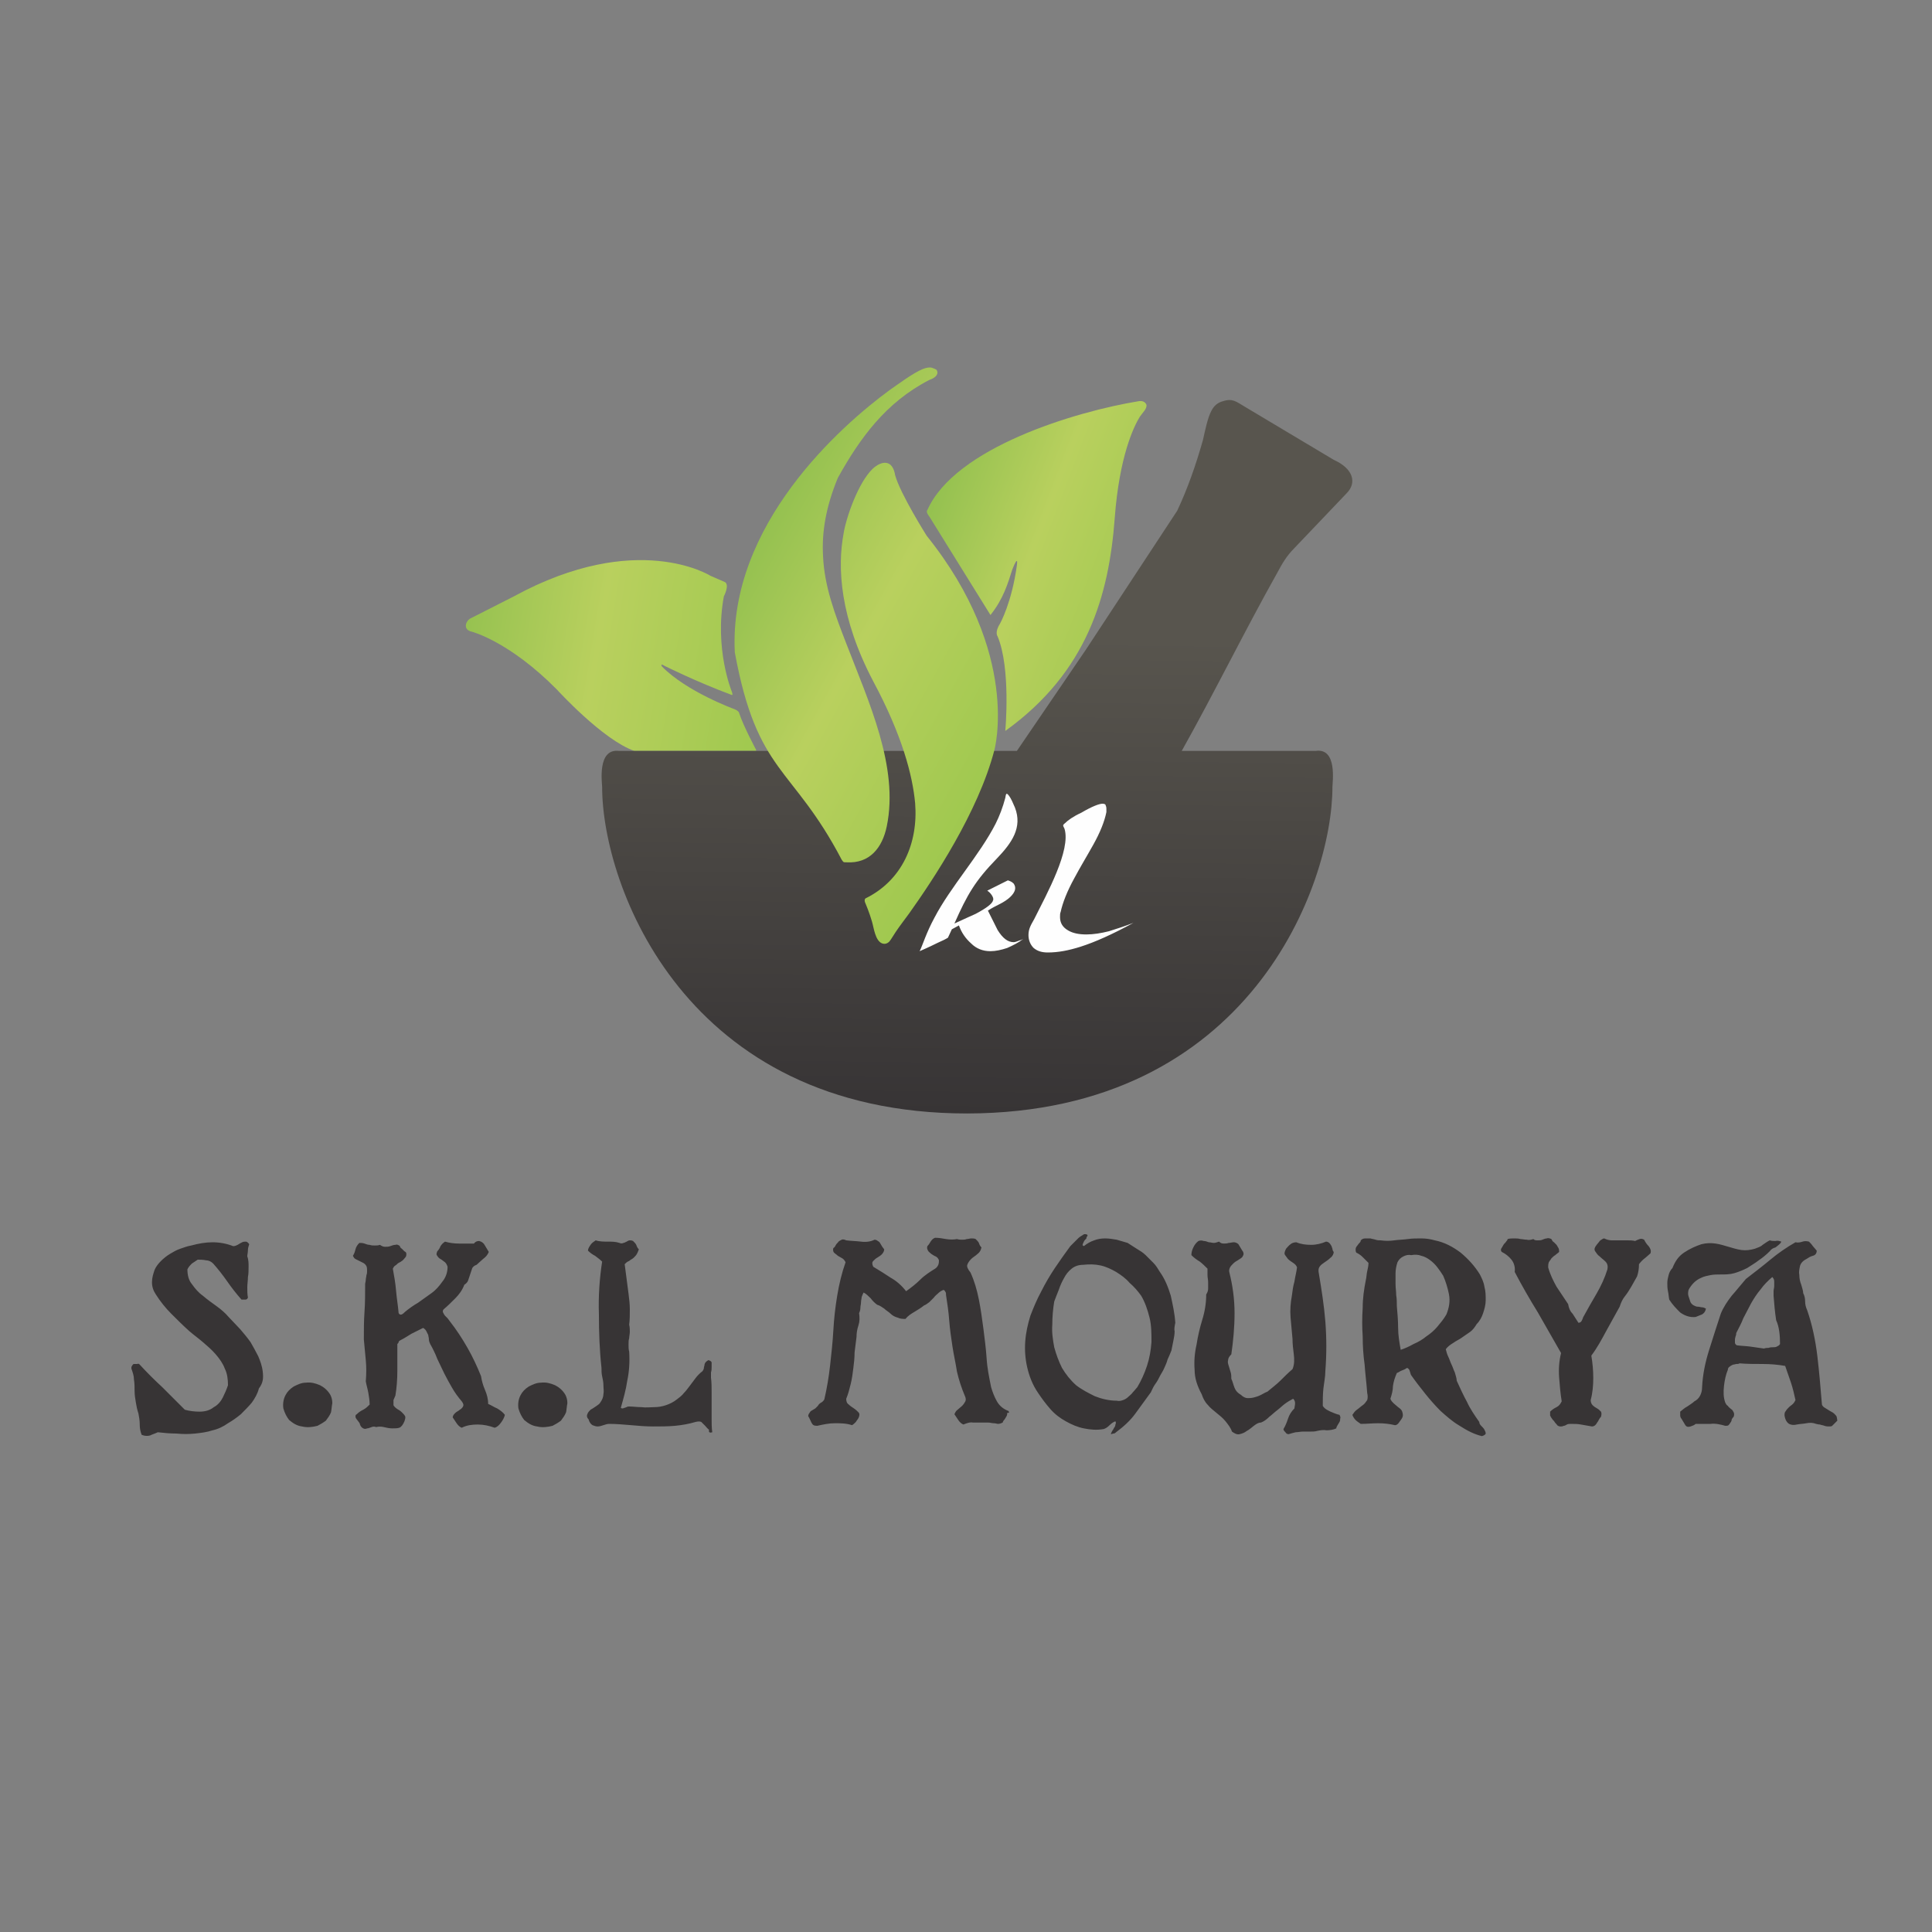 <?xml version="1.0" encoding="utf-8"?>
<!-- Generator: Adobe Illustrator 21.0.0, SVG Export Plug-In . SVG Version: 6.00 Build 0)  -->
<svg version="1.1" id="Layer_1" xmlns="http://www.w3.org/2000/svg" xmlns:xlink="http://www.w3.org/1999/xlink" x="0px" y="0px"
	 viewBox="0 0 300 300" style="enable-background:new 0 0 300 300;" xml:space="preserve">
<rect x="0" y="0" width="300" height="300" fill="#808080" stroke="none"/>
<g>
	<path style="fill-rule:evenodd;clip-rule:evenodd;fill:#373435;" d="M177.2,201.2c0.6,1,1,2.2,1.3,3.4c0.3,1.2,0.3,2.5,0.3,3.8
		c-0.1,1.3-0.3,2.5-0.7,3.7c-0.4,1.2-0.9,2.3-1.5,3.3c-0.2,0.2-0.4,0.5-0.7,0.8c-0.2,0.3-0.5,0.5-0.7,0.7c-0.2,0.2-0.5,0.4-0.8,0.5
		c-0.3,0.1-0.6,0.2-1,0.1c-1.2,0-2.4-0.3-3.4-0.7c-1-0.5-2-1-2.9-1.7c-0.9-0.8-1.6-1.7-2.2-2.7c-0.5-1-0.9-2.1-1.2-3.2
		c-0.2-1.1-0.4-2.3-0.3-3.5c0-1.2,0.1-2.4,0.3-3.6c0.2-0.5,0.4-1.1,0.7-1.8c0.2-0.6,0.5-1.3,0.8-1.8c0.3-0.6,0.7-1.1,1.2-1.5
		c0.5-0.4,1.1-0.6,1.8-0.6c0.9-0.1,1.8-0.1,2.7,0.1c0.9,0.2,1.7,0.6,2.4,1c0.8,0.5,1.5,1,2.1,1.7
		C176.1,199.8,176.7,200.5,177.2,201.2 M182.5,205.4c-0.1-1.5-0.4-2.8-0.7-4.2c-0.4-1.3-0.9-2.6-1.7-3.7c-0.3-0.5-0.6-1-1-1.4
		c-0.4-0.4-0.8-0.8-1.2-1.2c-0.4-0.4-0.9-0.7-1.4-1c-0.5-0.3-0.9-0.6-1.4-0.9c-0.6-0.2-1.1-0.3-1.7-0.5c-0.6-0.1-1.2-0.2-1.8-0.2
		c-0.6,0-1.2,0.1-1.7,0.3c-0.6,0.2-1.1,0.5-1.6,0.9c-0.1-0.1-0.1-0.1-0.2-0.1c0-0.2,0.1-0.4,0.2-0.6c0.1-0.2,0.2-0.3,0.4-0.5
		c0-0.1,0-0.2,0.1-0.3c0.1-0.1,0.1-0.2,0-0.3c-0.3-0.1-0.5-0.1-0.7,0.1c-0.2,0.1-0.5,0.3-0.7,0.5c-0.2,0.2-0.4,0.4-0.6,0.6
		c-0.2,0.2-0.4,0.4-0.6,0.6c-0.8,1.1-1.6,2.2-2.4,3.4c-0.8,1.2-1.5,2.4-2.1,3.6c-0.7,1.3-1.2,2.5-1.7,3.8c-0.4,1.3-0.7,2.6-0.8,4
		c-0.1,1.3,0,2.7,0.3,4c0.3,1.3,0.8,2.7,1.7,4c0.6,0.9,1.2,1.7,1.9,2.5c0.7,0.8,1.5,1.4,2.4,1.9c0.9,0.5,1.8,0.9,2.8,1.1
		c1,0.2,2,0.3,3.1,0.1c0.3-0.1,0.6-0.3,0.9-0.6c0.3-0.3,0.6-0.5,0.9-0.6c0.1,0.2,0.1,0.3,0,0.5c0,0.2-0.1,0.4-0.2,0.5
		c-0.1,0.2-0.2,0.4-0.3,0.5c-0.1,0.2-0.2,0.4-0.2,0.5c0.1,0,0.3-0.1,0.4-0.1c0.2,0,0.3-0.1,0.4-0.2c1.2-0.9,2.2-1.8,3-2.9
		c0.8-1.1,1.6-2.2,2.4-3.3c0.2-0.4,0.4-0.9,0.7-1.3c0.3-0.4,0.5-0.8,0.7-1.2c0.2-0.4,0.5-0.8,0.7-1.3c0.2-0.4,0.4-0.9,0.5-1.3
		c0.2-0.4,0.4-0.9,0.6-1.4c0.1-0.5,0.2-1,0.3-1.5c0.1-0.5,0.2-1,0.2-1.5C182.3,206.4,182.4,205.9,182.5,205.4z M156.6,219.1
		c-0.8-0.3-1.4-0.8-1.8-1.5c-0.4-0.7-0.7-1.5-0.9-2.2c-0.3-1.5-0.6-2.9-0.7-4.5c-0.1-1.5-0.3-3-0.5-4.6c-0.2-1.5-0.4-3-0.7-4.5
		c-0.3-1.5-0.7-2.9-1.3-4.2c-0.4-0.5-0.6-0.9-0.5-1.2c0.1-0.3,0.3-0.6,0.6-0.9c0.3-0.3,0.7-0.5,1-0.8c0.4-0.3,0.5-0.6,0.6-1
		c-0.2-0.2-0.3-0.4-0.4-0.7c-0.1-0.2-0.3-0.4-0.5-0.6c-0.2-0.1-0.4-0.1-0.7-0.1c-0.2,0-0.4,0.1-0.7,0.1c-0.2,0.1-0.5,0.1-0.7,0.1
		c-0.2,0-0.5,0-0.8-0.1c-0.5,0.1-1.1,0.1-1.7,0c-0.6-0.1-1.1-0.2-1.7-0.2c-0.3,0.1-0.5,0.3-0.7,0.6c-0.1,0.2-0.3,0.5-0.5,0.7
		c-0.1,0.3,0,0.5,0.1,0.7c0.1,0.2,0.3,0.3,0.5,0.5c0.2,0.1,0.4,0.3,0.7,0.4c0.2,0.1,0.4,0.3,0.5,0.6c0,0.2,0,0.4-0.1,0.7
		c-0.1,0.2-0.2,0.4-0.5,0.6c-0.8,0.5-1.6,1-2.3,1.7c-0.7,0.7-1.5,1.3-2.2,1.8c-0.7-0.9-1.5-1.6-2.4-2.1c-0.9-0.6-1.7-1.1-2.7-1.7
		c-0.2-0.4-0.2-0.7,0-0.9c0.2-0.2,0.4-0.4,0.6-0.5c0.3-0.2,0.5-0.3,0.7-0.5c0.2-0.2,0.4-0.5,0.4-0.8c-0.1-0.1-0.2-0.3-0.3-0.4
		c-0.1-0.2-0.2-0.3-0.3-0.5c-0.1-0.2-0.2-0.3-0.4-0.4c-0.1-0.1-0.3-0.2-0.5-0.2c-0.6,0.3-1.3,0.4-2.1,0.3c-0.8-0.1-1.5-0.1-2.3-0.2
		c-0.2-0.1-0.5-0.2-0.7-0.1c-0.2,0.1-0.4,0.2-0.5,0.3c-0.1,0.2-0.3,0.3-0.4,0.5c-0.1,0.2-0.2,0.4-0.4,0.5c-0.1,0.3,0,0.6,0.1,0.7
		c0.2,0.2,0.4,0.3,0.6,0.5c0.2,0.1,0.5,0.3,0.7,0.4c0.2,0.1,0.4,0.4,0.5,0.6c-0.6,1.7-1,3.4-1.3,5.2c-0.3,1.8-0.5,3.6-0.6,5.4
		c-0.1,1.8-0.3,3.6-0.5,5.4c-0.2,1.8-0.5,3.6-0.9,5.3c-0.1,0.2-0.3,0.4-0.5,0.5c-0.2,0.1-0.4,0.3-0.5,0.5c-0.1,0.1-0.3,0.3-0.4,0.4
		c-0.2,0.1-0.3,0.2-0.5,0.3c-0.2,0.1-0.3,0.2-0.4,0.4c-0.1,0.1-0.2,0.3-0.2,0.5c0.2,0.3,0.3,0.6,0.5,1c0.2,0.4,0.4,0.5,0.9,0.5
		c0.9-0.2,1.8-0.4,2.7-0.4c0.9,0,1.8,0,2.7,0.3c0.2-0.1,0.4-0.3,0.6-0.5c0.1-0.2,0.3-0.4,0.4-0.6c0.2-0.4,0.2-0.7,0-0.9
		c-0.2-0.2-0.4-0.4-0.7-0.6c-0.3-0.2-0.6-0.4-0.8-0.6c-0.3-0.2-0.4-0.5-0.4-0.9c0.3-0.7,0.5-1.5,0.7-2.3c0.2-0.8,0.3-1.6,0.4-2.4
		c0.1-0.8,0.2-1.6,0.2-2.5c0.1-0.8,0.2-1.6,0.3-2.4c0-0.6,0.1-1.2,0.3-1.8c0.2-0.6,0.2-1.2,0.1-1.9c0.1-0.2,0.2-0.5,0.2-0.8
		c0-0.3,0.1-0.6,0.1-0.9c0-0.3,0.1-0.6,0.1-0.8c0.1-0.3,0.2-0.5,0.3-0.7c0.4,0.2,0.8,0.6,1.1,0.9c0.3,0.4,0.6,0.7,1,1
		c0.4,0.1,0.8,0.4,1.1,0.6c0.3,0.3,0.7,0.5,1,0.8c0.3,0.3,0.7,0.5,1.1,0.6c0.4,0.2,0.8,0.2,1.2,0.2c0.4-0.5,0.9-0.8,1.4-1.1
		c0.5-0.3,1-0.6,1.5-1c0.3-0.1,0.5-0.3,0.8-0.5c0.2-0.2,0.5-0.5,0.7-0.7c0.2-0.3,0.5-0.5,0.7-0.7c0.2-0.2,0.5-0.4,0.8-0.5
		c0.1,0,0.2,0.1,0.3,0.3c0.1,0.1,0.1,0.3,0.1,0.5c0.2,1.3,0.4,2.6,0.5,4c0.1,1.3,0.3,2.7,0.5,4c0.2,1.3,0.5,2.6,0.7,3.9
		c0.3,1.3,0.7,2.5,1.2,3.7c0.2,0.4,0.2,0.7,0.1,0.9c-0.1,0.2-0.3,0.5-0.5,0.7c-0.2,0.2-0.5,0.4-0.7,0.6c-0.3,0.2-0.4,0.5-0.5,0.7
		c0.2,0.3,0.4,0.6,0.6,0.9c0.2,0.3,0.5,0.6,0.8,0.7c0.5-0.2,1-0.4,1.5-0.3c0.6,0,1.1,0,1.6,0c0.3,0,0.5,0,0.8,0
		c0.3,0,0.5,0.1,0.8,0.1c0.3,0,0.5,0.1,0.7,0.1c0.2,0,0.5-0.1,0.7-0.2c0-0.1,0.1-0.3,0.3-0.5c0.1-0.2,0.2-0.3,0.3-0.5
		c0.1-0.2,0.1-0.3,0.1-0.5C156.8,219.4,156.7,219.3,156.6,219.1z M110.6,222.4c-0.1-0.7-0.1-1.4-0.1-2.1c0-0.7,0-1.4,0-2.1
		c0-0.7,0-1.4,0-2.1c0-0.7,0-1.4-0.1-2.2c0-0.2,0-0.5,0-0.8c0.1-0.3,0.1-0.5,0.1-0.8c0-0.3,0-0.5,0-0.7c0-0.2-0.2-0.3-0.5-0.4
		c-0.2,0.1-0.3,0.2-0.4,0.3c-0.1,0.1-0.2,0.3-0.2,0.4c0,0.2-0.1,0.3-0.1,0.5c0,0.2-0.1,0.3-0.2,0.5c-0.4,0.3-0.8,0.7-1.1,1.1
		c-0.3,0.4-0.6,0.8-0.9,1.2c-0.3,0.4-0.6,0.8-0.9,1.1c-0.3,0.4-0.7,0.7-1.1,1c-0.5,0.4-1.1,0.7-1.7,0.9c-0.6,0.2-1.2,0.3-1.8,0.3
		c-0.6,0-1.3,0.1-2,0c-0.7,0-1.3-0.1-1.9-0.1c-0.1,0-0.3,0-0.4,0.1c-0.1,0-0.2,0.1-0.3,0.1c-0.1,0-0.2,0.1-0.3,0.1
		c-0.1,0-0.2,0-0.3-0.1c0.4-1.4,0.8-2.8,1-4.2c0.3-1.4,0.4-2.9,0.3-4.5c-0.1-0.4-0.1-0.7-0.1-1.1c0-0.4,0-0.7,0.1-1
		c0-0.3,0.1-0.7,0.1-1c0-0.3,0-0.7-0.1-1.1c0.1-0.8,0.1-1.6,0.1-2.4c0-0.8-0.1-1.6-0.2-2.4c-0.1-0.8-0.2-1.6-0.3-2.3
		c-0.1-0.8-0.2-1.6-0.3-2.3c0.2-0.2,0.4-0.4,0.7-0.5c0.2-0.2,0.5-0.3,0.7-0.5c0.2-0.2,0.4-0.4,0.5-0.6c0.1-0.2,0.2-0.4,0.3-0.7
		c-0.2-0.2-0.3-0.4-0.4-0.7c-0.1-0.2-0.3-0.4-0.5-0.6c-0.2-0.1-0.4-0.1-0.5-0.1c-0.2,0-0.3,0.1-0.5,0.2c-0.2,0.1-0.4,0.2-0.5,0.2
		c-0.2,0.1-0.4,0.1-0.6,0c-0.6-0.2-1.2-0.2-1.8-0.2c-0.6,0-1.3,0-1.9-0.2c-0.3,0.2-0.6,0.4-0.8,0.7c-0.2,0.3-0.4,0.6-0.4,0.9
		c0.3,0.3,0.7,0.6,1.1,0.8c0.4,0.3,0.8,0.6,1.1,0.9c-0.4,2.6-0.6,5.4-0.5,8.2c0,2.8,0.1,5.6,0.4,8.3c0,0.4,0,0.9,0.1,1.3
		c0.1,0.5,0.2,0.9,0.2,1.4c0,0.5,0.1,0.9,0,1.4c0,0.4-0.2,0.9-0.5,1.3c-0.1,0.2-0.4,0.4-0.7,0.6c-0.3,0.2-0.6,0.4-0.8,0.5
		c-0.2,0.2-0.4,0.4-0.5,0.7c-0.1,0.2-0.1,0.5,0.2,0.8c0.1,0.4,0.3,0.7,0.6,0.9c0.3,0.1,0.5,0.2,0.8,0.2s0.6-0.1,0.9-0.2
		c0.3-0.1,0.6-0.2,0.9-0.2c1.1,0,2.2,0.1,3.4,0.2c1.1,0.1,2.3,0.2,3.4,0.2c1.2,0,2.3,0,3.4-0.1c1.1-0.1,2.2-0.3,3.2-0.6
		c0.4-0.1,0.7-0.1,0.9,0c0.2,0.2,0.4,0.4,0.6,0.6c0.2,0.2,0.4,0.5,0.6,0.6C110,222.5,110.3,222.5,110.6,222.4z M87.9,219.3
		c0.1-0.5,0.1-0.9,0.2-1.4c0-0.5-0.1-0.9-0.3-1.3c-0.4-0.7-1-1.2-1.6-1.5c-0.7-0.3-1.4-0.5-2.2-0.4c-0.7,0-1.3,0.3-1.9,0.6
		c-0.6,0.4-1,0.8-1.3,1.4c-0.3,0.6-0.4,1.3-0.3,2c0.2,0.7,0.5,1.3,0.9,1.8c0.6,0.5,1.2,0.9,2,1c0.8,0.2,1.6,0.1,2.4-0.1
		c0.4-0.2,0.9-0.5,1.3-0.8C87.4,220.2,87.7,219.8,87.9,219.3z M78.4,219.7c-0.3-0.4-0.7-0.7-1.2-1c-0.5-0.2-0.9-0.5-1.4-0.7
		c0-0.8-0.2-1.5-0.5-2.2c-0.3-0.7-0.5-1.4-0.6-2.1c-0.6-1.5-1.3-3-2.1-4.4c-0.8-1.4-1.7-2.8-2.8-4.2c-0.1-0.1-0.2-0.3-0.3-0.4
		c-0.1-0.1-0.3-0.3-0.4-0.4c-0.1-0.1-0.2-0.3-0.3-0.5c-0.1-0.2,0-0.4,0.1-0.5c0.6-0.5,1.2-1.1,1.8-1.7c0.6-0.6,1.1-1.3,1.4-2.1
		c0.3-0.2,0.5-0.4,0.6-0.7c0.1-0.3,0.2-0.6,0.3-0.9c0.1-0.3,0.2-0.6,0.3-0.9c0.1-0.3,0.4-0.5,0.7-0.6c0.3-0.3,0.7-0.6,1-0.9
		c0.4-0.3,0.7-0.6,0.9-1.1c-0.2-0.3-0.4-0.7-0.6-1c-0.2-0.4-0.5-0.6-0.9-0.7c-0.3,0-0.6,0.1-0.8,0.4c-0.8,0-1.5,0-2.3,0
		c-0.8,0-1.5-0.1-2.2-0.3c-0.3,0.2-0.5,0.4-0.7,0.7c-0.1,0.3-0.3,0.6-0.5,0.8c-0.1,0.3-0.2,0.5,0,0.7c0.1,0.2,0.3,0.4,0.5,0.5
		c0.2,0.1,0.4,0.3,0.7,0.5c0.2,0.2,0.3,0.4,0.4,0.7c0,0.9-0.3,1.7-0.8,2.3c-0.5,0.7-1,1.3-1.7,1.8c-0.7,0.5-1.4,1-2.1,1.5
		c-0.7,0.4-1.4,0.9-2,1.4c-0.1,0.1-0.3,0.3-0.5,0.4c-0.2,0.1-0.4,0-0.5-0.2c-0.1-1.2-0.3-2.3-0.4-3.5c-0.1-1.2-0.3-2.3-0.5-3.4
		c0.1-0.2,0.2-0.4,0.4-0.5c0.2-0.1,0.3-0.3,0.5-0.4c0.2-0.1,0.4-0.2,0.5-0.3c0.2-0.1,0.3-0.3,0.5-0.5c0.2-0.2,0.2-0.4,0.2-0.6
		c0-0.2-0.1-0.3-0.3-0.4c-0.1-0.1-0.3-0.3-0.4-0.4c-0.2-0.1-0.3-0.3-0.3-0.4c-0.2-0.2-0.5-0.3-0.7-0.2c-0.3,0-0.5,0.1-0.8,0.2
		c-0.3,0.1-0.5,0.1-0.8,0.1c-0.3,0-0.5-0.1-0.8-0.3c-0.3,0.1-0.5,0.1-0.8,0.1c-0.3,0-0.5,0-0.8-0.1c-0.3,0-0.5-0.1-0.8-0.2
		c-0.3-0.1-0.5-0.1-0.8-0.1c-0.3,0.3-0.5,0.6-0.6,1c-0.1,0.4-0.2,0.7-0.4,1c0.1,0.2,0.2,0.4,0.4,0.5c0.2,0.1,0.4,0.2,0.6,0.3
		c0.2,0.1,0.4,0.2,0.6,0.3c0.2,0.1,0.4,0.3,0.5,0.5c0.1,0.2,0.1,0.5,0.1,0.7c0,0.2,0,0.5-0.1,0.7c0,0.2-0.1,0.5-0.1,0.7
		c0,0.3-0.1,0.5-0.1,0.7c0,1.5,0,2.9-0.1,4.3c-0.1,1.4-0.1,2.8-0.1,4.3c0.1,1.1,0.2,2.2,0.3,3.2c0.1,1,0.1,2.1,0,3.3
		c0.1,0.6,0.3,1.2,0.4,1.8c0.1,0.6,0.2,1.2,0.2,1.8c-0.3,0.3-0.6,0.6-1,0.8c-0.4,0.2-0.7,0.4-1,0.7c-0.2,0.1-0.2,0.2-0.2,0.4
		c0,0.1,0.1,0.3,0.2,0.4c0.1,0.1,0.2,0.3,0.3,0.4c0.1,0.1,0.2,0.3,0.2,0.4c0.1,0.3,0.3,0.5,0.5,0.6c0.2,0.1,0.4,0.1,0.6,0
		c0.2,0,0.4-0.1,0.7-0.2c0.2-0.1,0.5-0.1,0.7,0c0.4-0.1,0.8-0.1,1.2,0c0.4,0.1,0.9,0.2,1.3,0.2c0.4,0,0.8,0,1.1-0.1
		c0.3-0.1,0.6-0.5,0.8-1c0.1-0.3,0.2-0.6,0.1-0.8c-0.1-0.2-0.3-0.4-0.5-0.6c-0.2-0.2-0.5-0.4-0.7-0.5c-0.3-0.2-0.5-0.4-0.6-0.6
		c0-0.3,0-0.6,0-0.8c0.1-0.2,0.2-0.5,0.3-0.7c0.2-1.2,0.3-2.5,0.3-3.9c0-1.4,0-2.7,0-4.1c0.1-0.1,0.2-0.2,0.2-0.3
		c0-0.1,0.1-0.2,0.3-0.3c0.6-0.3,1.2-0.7,1.7-1c0.6-0.3,1.2-0.6,1.8-0.9c0.2,0.1,0.4,0.3,0.5,0.5c0.1,0.2,0.2,0.4,0.3,0.6
		c0,0.2,0.1,0.4,0.1,0.7c0,0.2,0.1,0.5,0.2,0.7c0.4,0.7,0.8,1.5,1.1,2.3c0.4,0.8,0.7,1.5,1.1,2.3c0.4,0.8,0.8,1.5,1.2,2.2
		c0.4,0.7,0.9,1.4,1.5,2.1c0.3,0.4,0.3,0.6,0.2,0.8c-0.1,0.2-0.3,0.4-0.5,0.5c-0.2,0.2-0.5,0.3-0.7,0.5c-0.2,0.2-0.4,0.4-0.4,0.7
		c0.2,0.3,0.4,0.6,0.6,0.9c0.2,0.3,0.5,0.6,0.8,0.7c0.8-0.4,1.6-0.5,2.5-0.5c0.9,0,1.8,0.2,2.6,0.5c0.4-0.1,0.7-0.4,1-0.8
		C78.1,220.5,78.3,220.1,78.4,219.7z M51.4,219.3c0.1-0.5,0.1-0.9,0.2-1.4c0-0.5-0.1-0.9-0.3-1.3c-0.4-0.7-1-1.2-1.6-1.5
		c-0.7-0.3-1.4-0.5-2.2-0.4c-0.7,0-1.3,0.3-1.9,0.6c-0.6,0.4-1,0.8-1.3,1.4c-0.3,0.6-0.4,1.3-0.3,2c0.2,0.7,0.5,1.3,0.9,1.8
		c0.6,0.5,1.2,0.9,2,1c0.8,0.2,1.6,0.1,2.4-0.1c0.4-0.2,0.9-0.5,1.3-0.8C50.9,220.2,51.2,219.8,51.4,219.3z M40.8,213
		c-0.1-0.9-0.4-1.7-0.7-2.4c-0.4-0.8-0.8-1.5-1.2-2.2c-0.5-0.7-1-1.3-1.6-2c-0.6-0.6-1.2-1.3-1.8-1.9c-0.5-0.6-1.2-1.2-1.9-1.7
		c-0.7-0.5-1.4-1-2.1-1.6c-0.7-0.5-1.2-1.1-1.7-1.8c-0.5-0.6-0.7-1.4-0.7-2.3c0.2-0.4,0.4-0.6,0.7-0.9c0.3-0.2,0.6-0.4,0.9-0.6
		c0.4,0,0.8,0,1.3,0.1c0.4,0,0.8,0.2,1.1,0.5c0.8,0.9,1.5,1.8,2.2,2.8c0.7,1,1.4,1.9,2.2,2.8c0.2,0,0.4,0,0.6,0
		c0.2,0,0.3-0.1,0.4-0.3c-0.1-0.5-0.1-1.1-0.1-1.6c0-0.5,0.1-1.1,0.1-1.6c0.1-0.5,0.1-1.1,0.1-1.6c0-0.5,0-1.1-0.2-1.6
		c0-0.3,0.1-0.6,0.1-1c0-0.3,0.1-0.6,0.2-0.9c-0.2-0.3-0.4-0.4-0.5-0.4c-0.2,0-0.4,0-0.6,0.1c-0.2,0.1-0.4,0.2-0.7,0.4
		c-0.2,0.1-0.4,0.2-0.7,0.2c-1-0.4-2.1-0.6-3.2-0.6c-1.1,0-2.2,0.2-3.3,0.5c-0.6,0.1-1.1,0.3-1.7,0.5c-0.6,0.2-1.1,0.5-1.6,0.8
		c-0.5,0.3-1,0.7-1.4,1.1c-0.4,0.4-0.8,0.9-1,1.4c-0.2,0.6-0.4,1.2-0.4,1.9c0,0.7,0.2,1.3,0.6,1.9c0.7,1.1,1.5,2.1,2.4,3
		c0.9,0.9,1.8,1.8,2.8,2.7c0.7,0.6,1.4,1.1,2.1,1.7c0.7,0.6,1.4,1.2,2,1.9c0.6,0.7,1.1,1.4,1.4,2.2c0.4,0.8,0.5,1.7,0.5,2.6
		c-0.2,0.6-0.5,1.3-0.8,1.9c-0.3,0.6-0.8,1.2-1.4,1.5c-0.6,0.5-1.4,0.7-2.2,0.7c-0.8,0-1.6-0.1-2.3-0.3c-1.2-1.2-2.3-2.3-3.5-3.5
		c-1.2-1.1-2.4-2.3-3.5-3.5c-0.1-0.1-0.2-0.2-0.4-0.1c-0.1,0-0.3,0-0.5,0c-0.1,0-0.2,0.1-0.3,0.3c-0.1,0.1-0.1,0.2-0.1,0.4
		c0.2,0.6,0.4,1.1,0.4,1.7c0.1,0.6,0.1,1.2,0.1,1.8c0,0.6,0.1,1.2,0.2,1.8c0.1,0.6,0.2,1.1,0.4,1.7c0.1,0.5,0.2,1.1,0.2,1.7
		c0,0.6,0.1,1.1,0.3,1.6c0.5,0.2,0.9,0.2,1.3,0.1c0.4-0.2,0.8-0.3,1.2-0.5c0.9,0.1,1.9,0.2,2.9,0.2c1,0.1,1.9,0.1,2.9,0
		c0.9-0.1,1.8-0.2,2.7-0.5c0.9-0.2,1.7-0.6,2.4-1.1c0.7-0.4,1.4-0.9,2-1.4c0.6-0.6,1.2-1.2,1.7-1.8c0.5-0.7,0.9-1.4,1.1-2.2
		C40.9,214.7,40.9,213.9,40.8,213z"/>
	<path style="fill-rule:evenodd;clip-rule:evenodd;fill:#373435;" d="M276.4,208.7c-0.1,0.2-0.3,0.3-0.5,0.4
		c-0.2,0.1-0.4,0.1-0.6,0.1c-0.2,0-0.4,0-0.7,0.1c-0.2,0-0.4,0-0.7,0.1c-0.7-0.1-1.4-0.2-2.1-0.3c-0.7-0.1-1.4-0.1-2.1-0.2
		c-0.2-0.1-0.3-0.3-0.3-0.4c0-0.2,0-0.3,0-0.5c0-0.2,0.1-0.4,0.1-0.5c0.1-0.2,0.1-0.4,0.1-0.5c0.4-0.8,0.8-1.5,1.1-2.3
		c0.4-0.8,0.8-1.5,1.2-2.3c0.4-0.7,0.9-1.5,1.5-2.2c0.5-0.7,1.1-1.3,1.8-1.9c0.2,0.2,0.3,0.4,0.3,0.7c0,0.2,0,0.5,0,0.7
		c0,0.3-0.1,0.5-0.1,0.8c0,0.3,0,0.5,0,0.7c0.1,1.3,0.2,2.5,0.4,3.8C276.3,206.1,276.4,207.4,276.4,208.7 M285.2,220
		c0-0.1-0.2-0.3-0.4-0.5c-0.2-0.2-0.5-0.3-0.8-0.5c-0.3-0.2-0.5-0.3-0.8-0.5c-0.2-0.2-0.3-0.3-0.3-0.5c-0.2-2.4-0.4-4.9-0.7-7.4
		c-0.3-2.5-0.8-4.9-1.6-7.2c-0.2-0.4-0.3-0.9-0.3-1.3c0-0.5-0.1-0.9-0.3-1.3c0-0.4-0.2-0.9-0.3-1.3c-0.2-0.5-0.3-1-0.3-1.5
		c-0.1-0.5,0-0.9,0.1-1.4c0.1-0.4,0.4-0.8,1-1.1c0.3-0.2,0.6-0.4,1-0.5c0.4-0.1,0.6-0.4,0.6-0.8c-0.2-0.2-0.4-0.5-0.6-0.7
		c-0.2-0.3-0.4-0.5-0.6-0.7c-0.4-0.1-0.7-0.1-1,0c-0.3,0.1-0.7,0.2-1.1,0.1c-1.4,0.8-2.7,1.7-3.9,2.7c-1.2,1-2.5,2-3.8,3
		c-0.7,0.8-1.4,1.7-2.2,2.6c-0.7,0.9-1.3,1.8-1.7,2.8c-0.6,1.8-1.2,3.7-1.8,5.6c-0.6,1.9-1,3.8-1.1,5.8c0,0.5-0.1,0.9-0.3,1.3
		c-0.2,0.4-0.5,0.7-0.9,0.9c-0.3,0.3-0.7,0.5-1.1,0.8c-0.4,0.2-0.7,0.5-1.1,0.8c0,0.2,0,0.4,0,0.6c0,0.2,0.1,0.4,0.2,0.5
		c0.1,0.2,0.2,0.3,0.3,0.5c0.1,0.2,0.2,0.3,0.3,0.5c0.2,0.3,0.5,0.3,0.8,0.2c0.3-0.1,0.6-0.2,0.8-0.4c0.7,0,1.5,0,2.3,0
		c0.8-0.1,1.6,0.1,2.3,0.3c0.2,0,0.4,0,0.5-0.1c0.1-0.1,0.2-0.2,0.3-0.4c0.1-0.1,0.2-0.3,0.2-0.5c0.1-0.2,0.2-0.3,0.3-0.4
		c0.1-0.3,0.1-0.5,0-0.7c-0.1-0.2-0.2-0.4-0.4-0.5c-0.2-0.2-0.4-0.3-0.5-0.5c-0.2-0.1-0.3-0.3-0.4-0.5c-0.3-0.8-0.3-1.7-0.2-2.6
		c0.1-0.9,0.3-1.8,0.6-2.5c0-0.2,0.1-0.4,0.3-0.5c0.1-0.1,0.3-0.2,0.5-0.3c0.2,0,0.4-0.1,0.5-0.1c0.2,0,0.4,0,0.5-0.1
		c1.2,0.1,2.4,0.1,3.6,0.1c1.2,0,2.4,0.1,3.5,0.3c0.3,0.9,0.6,1.7,0.9,2.6c0.3,0.9,0.5,1.8,0.7,2.7c-0.1,0.2-0.2,0.4-0.4,0.6
		c-0.2,0.2-0.4,0.3-0.6,0.5c-0.2,0.2-0.4,0.4-0.5,0.6c-0.2,0.2-0.2,0.4-0.2,0.7c0.1,0.7,0.4,1.1,0.7,1.3c0.4,0.2,0.8,0.2,1.2,0.1
		c0.5-0.1,1-0.1,1.5-0.2c0.5-0.1,1-0.1,1.5,0.1c0.1,0,0.3,0.1,0.6,0.1c0.2,0.1,0.5,0.1,0.7,0.2c0.3,0.1,0.5,0.1,0.7,0.1
		c0.2,0,0.4,0,0.5-0.1c0.3-0.3,0.6-0.6,0.8-0.8C285.3,220.8,285.3,220.4,285.2,220z M276.6,192.8c-0.3-0.1-0.6-0.2-0.9-0.1
		c-0.3,0-0.6,0-0.9-0.1c-0.4,0.2-0.8,0.5-1.1,0.7c-0.3,0.3-0.7,0.4-1.2,0.6c-0.7,0.2-1.4,0.3-2.1,0.2c-0.7-0.1-1.3-0.3-2-0.5
		c-0.7-0.2-1.3-0.4-2-0.5c-0.7-0.1-1.4-0.1-2.2,0.1c-0.9,0.3-1.8,0.7-2.7,1.3c-0.9,0.6-1.4,1.4-1.8,2.4c-0.3,0.3-0.5,0.7-0.6,1.1
		c-0.1,0.4-0.2,0.8-0.2,1.2c0,0.4,0,0.8,0.1,1.3c0.1,0.4,0.1,0.8,0.2,1.3c0.5,0.8,1.1,1.4,1.7,2c0.7,0.5,1.5,0.8,2.4,0.7
		c0.3-0.1,0.7-0.3,1-0.4c0.3-0.2,0.5-0.4,0.6-0.9c-0.2-0.1-0.4-0.2-0.6-0.2c-0.2,0-0.4-0.1-0.7-0.1c-0.2,0-0.4-0.1-0.6-0.2
		c-0.2-0.1-0.4-0.3-0.5-0.5c-0.1-0.3-0.2-0.6-0.3-0.9c-0.1-0.3-0.1-0.6,0-1c0.2-0.4,0.5-0.8,0.8-1.1c0.3-0.3,0.7-0.6,1.2-0.8
		c0.4-0.2,0.9-0.3,1.4-0.4c0.5-0.1,1-0.1,1.5-0.1c0.8,0,1.5,0,2.2-0.2c0.7-0.2,1.4-0.5,2-0.8c0.6-0.4,1.3-0.8,1.8-1.2
		c0.6-0.4,1.2-0.9,1.7-1.4c0.2-0.3,0.5-0.5,0.9-0.6C276.2,193.3,276.5,193.1,276.6,192.8z M256.3,194.6c0.1-0.4,0-0.7-0.3-1.1
		c-0.3-0.3-0.5-0.6-0.7-1c-0.2-0.1-0.4-0.2-0.7-0.1c-0.3,0.1-0.5,0.2-0.7,0.3c-0.4-0.1-0.8-0.1-1.2-0.1c-0.4,0-0.8,0-1.2,0
		c-0.4,0-0.8,0-1.2,0c-0.4,0-0.8-0.1-1.2-0.3c-0.2,0-0.4,0.2-0.6,0.3c-0.2,0.2-0.3,0.4-0.5,0.6c-0.4,0.5-0.5,0.8-0.3,1.1
		c0.2,0.3,0.4,0.6,0.7,0.8c0.3,0.3,0.6,0.5,0.9,0.8c0.3,0.3,0.4,0.7,0.3,1.2c-0.4,1.3-1,2.6-1.7,3.8c-0.7,1.2-1.4,2.4-2.1,3.7
		c0,0.1-0.1,0.3-0.2,0.5c-0.1,0.2-0.3,0.3-0.5,0.3c-0.3-0.5-0.6-0.9-0.9-1.4c-0.4-0.4-0.6-0.9-0.7-1.5c-0.6-0.9-1.2-1.8-1.8-2.7
		c-0.5-0.9-1-1.9-1.3-3c0-0.3,0-0.5,0.1-0.8c0.1-0.2,0.3-0.4,0.4-0.6c0.2-0.2,0.4-0.4,0.6-0.5c0.2-0.2,0.4-0.3,0.6-0.5
		c0-0.2,0-0.4-0.1-0.6c-0.1-0.2-0.2-0.3-0.3-0.5c-0.1-0.1-0.3-0.3-0.4-0.4c-0.2-0.1-0.3-0.3-0.4-0.5c-0.2-0.1-0.5-0.2-0.7-0.1
		c-0.2,0-0.5,0.1-0.7,0.2c-0.2,0.1-0.5,0.1-0.7,0.1c-0.3,0-0.5,0-0.7-0.2c-0.3,0.1-0.7,0.2-1,0.1c-0.4,0-0.7-0.1-1-0.1
		c-0.3-0.1-0.7-0.1-1-0.1c-0.3,0-0.7,0-1,0.1c0,0.2-0.2,0.3-0.3,0.5c-0.2,0.2-0.3,0.3-0.4,0.5c-0.1,0.2-0.2,0.3-0.3,0.5
		c-0.1,0.2,0,0.4,0.1,0.5c0.6,0.3,1.1,0.7,1.5,1.2c0.4,0.5,0.6,1.2,0.5,1.9c1.1,2.1,2.3,4.2,3.6,6.3c1.2,2.1,2.4,4.2,3.6,6.3
		c-0.3,1.2-0.4,2.5-0.3,3.8c0.1,1.3,0.2,2.5,0.4,3.7c-0.2,0.4-0.4,0.7-0.8,0.9c-0.4,0.2-0.7,0.4-1,0.7c0,0.2,0,0.4,0,0.6
		c0.1,0.2,0.2,0.4,0.3,0.5c0.1,0.2,0.3,0.3,0.4,0.5c0.1,0.2,0.3,0.3,0.4,0.5c0.1,0.1,0.3,0.2,0.5,0.2c0.2,0,0.3,0,0.5-0.1
		c0.2,0,0.3-0.1,0.5-0.2c0.2-0.1,0.4-0.1,0.6-0.1c0.6,0,1.1,0,1.6,0.1c0.5,0.1,1.1,0.2,1.7,0.3c0.2,0,0.4-0.1,0.5-0.2
		c0.1-0.1,0.2-0.2,0.3-0.4c0.1-0.1,0.2-0.3,0.3-0.5c0.1-0.2,0.2-0.3,0.3-0.4c0.1-0.4,0.1-0.6,0-0.8c-0.2-0.2-0.4-0.4-0.6-0.5
		c-0.2-0.1-0.5-0.3-0.7-0.5c-0.2-0.2-0.3-0.5-0.3-0.8c0.3-1.1,0.4-2.3,0.4-3.4c0-1.2-0.1-2.3-0.3-3.5c0.9-1.2,1.6-2.5,2.3-3.8
		c0.7-1.3,1.4-2.5,2.1-3.8c0.2-0.6,0.4-1.1,0.8-1.6c0.4-0.5,0.7-1,1-1.5c0.3-0.5,0.6-1.1,0.9-1.6c0.2-0.6,0.3-1.2,0.3-1.9
		c0.3-0.4,0.6-0.7,1-1C255.6,195.2,256,194.9,256.3,194.6z M224.6,204.1c-0.4,0.7-0.9,1.3-1.4,1.9c-0.5,0.6-1.1,1.1-1.7,1.5
		c-0.6,0.5-1.3,0.9-2,1.2c-0.7,0.4-1.4,0.7-2,0.9c-0.2-1.1-0.4-2.3-0.4-3.4c0-1.1-0.1-2.3-0.2-3.4c0-0.6,0-1.1-0.1-1.7
		c0-0.6-0.1-1.1-0.1-1.7c0-0.6,0-1.1,0-1.7c0-0.5,0.1-1.1,0.3-1.7c0.2-0.4,0.5-0.7,0.9-0.9c0.4-0.2,0.8-0.3,1.2-0.2
		c0.6-0.1,1.1-0.1,1.6,0.1c0.5,0.1,1,0.4,1.4,0.7c0.4,0.3,0.8,0.7,1.1,1.1c0.3,0.4,0.6,0.8,0.9,1.3c0.4,0.9,0.7,1.9,0.9,2.9
		C225.2,202.1,225,203.1,224.6,204.1z M230.1,223c0.4-0.1,0.6-0.3,0.6-0.4c0-0.2-0.1-0.4-0.2-0.6c-0.1-0.2-0.3-0.4-0.5-0.6
		c-0.2-0.2-0.3-0.4-0.3-0.6c-0.7-1-1.4-2-1.9-3.1c-0.6-1.1-1.1-2.2-1.6-3.3c0-0.4-0.2-0.9-0.3-1.3c-0.2-0.4-0.3-0.8-0.5-1.2
		c-0.2-0.4-0.3-0.8-0.5-1.2c-0.2-0.4-0.3-0.8-0.4-1.2c0.3-0.4,0.7-0.7,1.2-1c0.4-0.3,0.9-0.5,1.3-0.8c0.4-0.3,0.9-0.6,1.3-0.9
		c0.4-0.3,0.7-0.7,1-1.2c0.5-0.5,0.8-1.1,1-1.7c0.2-0.6,0.4-1.3,0.4-2c0-0.7,0-1.4-0.2-2.1c-0.1-0.7-0.4-1.3-0.7-1.9
		c-0.8-1.3-1.8-2.4-3-3.4c-1.2-0.9-2.5-1.6-4-1.9c-0.7-0.2-1.4-0.3-2.1-0.3c-0.7,0-1.4,0-2.1,0.1c-0.7,0.1-1.4,0.1-2.1,0.2
		c-0.7,0.1-1.4,0.1-2.1,0c-0.3,0-0.5,0-0.8-0.1c-0.3-0.1-0.5-0.1-0.8-0.2c-0.3,0-0.5,0-0.8,0c-0.3,0-0.5,0.1-0.7,0.3
		c0,0.2-0.1,0.3-0.3,0.5c-0.1,0.1-0.2,0.3-0.3,0.4c-0.1,0.1-0.2,0.3-0.2,0.5c0,0.2,0,0.3,0.1,0.5c0.4,0.2,0.7,0.4,1,0.7
		c0.3,0.3,0.6,0.6,0.9,0.9c0,0.4-0.1,0.9-0.2,1.3c-0.1,0.4-0.1,0.9-0.2,1.3c-0.3,1.5-0.5,2.9-0.5,4.4c-0.1,1.5-0.1,3,0,4.4
		c0,1.5,0.1,3,0.3,4.4c0.1,1.5,0.3,2.9,0.4,4.4c0.1,0.4,0.1,0.8,0,1.1c-0.2,0.3-0.4,0.6-0.7,0.8c-0.3,0.2-0.6,0.5-0.9,0.7
		c-0.3,0.2-0.5,0.5-0.7,0.8c0.1,0.3,0.3,0.6,0.5,0.8c0.2,0.2,0.5,0.4,0.8,0.6c0.9,0,1.8-0.1,2.7-0.1c0.9,0,1.8,0.1,2.6,0.3
		c0.3,0,0.5-0.2,0.7-0.5c0.2-0.3,0.4-0.5,0.5-0.8c0.1-0.3,0-0.6-0.1-0.9c-0.1-0.2-0.3-0.4-0.6-0.6c-0.2-0.2-0.5-0.4-0.7-0.6
		c-0.2-0.2-0.4-0.4-0.5-0.7c0.2-0.6,0.4-1.3,0.4-2c0.1-0.7,0.3-1.3,0.6-2c0.3-0.1,0.5-0.3,0.8-0.4c0.3-0.1,0.5-0.2,0.8-0.4
		c0.2,0.1,0.4,0.3,0.4,0.5c0.1,0.2,0.1,0.4,0.2,0.6c0.7,1,1.4,1.9,2.2,2.9c0.8,1,1.6,1.9,2.4,2.7c0.9,0.8,1.8,1.6,2.8,2.2
		C227.9,222.2,228.9,222.7,230.1,223z M208,219.7c-0.5-0.1-0.9-0.3-1.4-0.5c-0.4-0.2-0.9-0.4-1.2-0.9c0-0.9,0-1.8,0.1-2.7
		c0.1-0.9,0.3-1.8,0.3-2.7c0.2-2.6,0.2-5.1,0-7.7c-0.2-2.5-0.6-5-1-7.4c-0.1-0.5-0.1-0.8,0.1-1.1c0.2-0.3,0.5-0.5,0.8-0.7
		c0.3-0.2,0.6-0.4,0.9-0.7c0.3-0.2,0.5-0.6,0.5-0.9c-0.1-0.1-0.2-0.3-0.2-0.5c-0.1-0.2-0.1-0.4-0.2-0.5c-0.1-0.2-0.2-0.3-0.3-0.4
		c-0.1-0.1-0.3-0.2-0.5-0.2c-0.7,0.3-1.5,0.5-2.3,0.5c-0.8,0-1.6-0.1-2.3-0.4c-0.3,0-0.7,0.1-0.9,0.3c-0.3,0.2-0.5,0.5-0.7,0.7
		c-0.2,0.4-0.3,0.7-0.2,0.9c0.1,0.2,0.3,0.4,0.5,0.7c0.2,0.2,0.5,0.4,0.8,0.6c0.3,0.2,0.5,0.4,0.6,0.7c-0.1,0.8-0.3,1.5-0.4,2.2
		c-0.2,0.7-0.3,1.4-0.4,2.2c-0.2,1.1-0.3,2.2-0.2,3.4c0.1,1.2,0.2,2.3,0.3,3.3c0,0.8,0.1,1.6,0.2,2.4c0.1,0.8,0.1,1.6-0.2,2.3
		c-0.7,0.6-1.3,1.2-1.9,1.8c-0.6,0.6-1.3,1.1-2,1.7c-0.3,0.1-0.6,0.3-1,0.5c-0.4,0.2-0.7,0.3-1.1,0.4c-0.4,0.1-0.7,0.1-1,0.1
		c-0.3,0-0.7-0.2-1-0.5c-0.5-0.3-0.8-0.6-1-1.1c-0.2-0.5-0.3-1-0.5-1.4c0-0.3,0-0.7-0.1-1c-0.1-0.3-0.2-0.7-0.3-1
		c-0.1-0.3-0.2-0.6-0.1-0.9c0-0.3,0.2-0.6,0.5-0.9c0.3-2.1,0.5-4.2,0.5-6.4c0-2.2-0.3-4.3-0.8-6.3c-0.1-0.3,0-0.6,0.1-0.8
		c0.1-0.2,0.3-0.4,0.5-0.6c0.2-0.2,0.5-0.4,0.7-0.5c0.3-0.2,0.5-0.3,0.7-0.5c0.1-0.2,0.2-0.3,0.2-0.5c0-0.2-0.1-0.4-0.2-0.5
		c-0.1-0.2-0.2-0.3-0.3-0.5c-0.1-0.2-0.2-0.3-0.3-0.5c-0.2-0.2-0.5-0.3-0.7-0.3c-0.3,0-0.5,0.1-0.8,0.1c-0.3,0.1-0.5,0.1-0.8,0.1
		c-0.3,0-0.5-0.1-0.7-0.3c-0.3,0.1-0.6,0.2-0.8,0.2c-0.3,0-0.5-0.1-0.8-0.1c-0.3-0.1-0.5-0.2-0.8-0.2c-0.3-0.1-0.5-0.1-0.8,0
		c-0.4,0.3-0.6,0.6-0.8,1c-0.2,0.4-0.3,0.8-0.3,1.2c0.4,0.4,0.8,0.7,1.3,1c0.4,0.3,0.8,0.7,1.2,1.1c0,0.3,0,0.7,0,1
		c0,0.4,0.1,0.7,0.1,1.1c0,0.4,0,0.7,0,1c0,0.3-0.1,0.6-0.3,0.9c0,1.3-0.2,2.6-0.6,3.9c-0.4,1.3-0.7,2.6-0.9,3.9
		c-0.3,1.3-0.4,2.6-0.3,3.9c0,1.3,0.4,2.5,1.1,3.8c0.2,0.6,0.5,1.2,0.9,1.6c0.4,0.5,0.9,0.9,1.4,1.3c0.5,0.4,1,0.8,1.4,1.3
		c0.4,0.5,0.8,1,1,1.6c0.4,0.3,0.8,0.5,1.2,0.4c0.4-0.1,0.7-0.2,1.1-0.5c0.4-0.2,0.7-0.5,1.1-0.8c0.4-0.3,0.7-0.5,1.1-0.5
		c0.5-0.2,0.9-0.5,1.3-0.9c0.4-0.3,0.8-0.7,1.2-1c0.4-0.3,0.8-0.7,1.2-1c0.4-0.3,0.9-0.6,1.3-0.8c0.2,0.2,0.3,0.4,0.3,0.7
		c0,0.3-0.1,0.6-0.1,0.8c-0.5,0.5-0.8,1-1,1.6c-0.2,0.6-0.4,1.1-0.7,1.6c0,0.2,0.1,0.3,0.3,0.5c0.1,0.2,0.3,0.3,0.5,0.3
		c0.3-0.1,0.7-0.2,1.1-0.3c0.4,0,0.7-0.1,1.1-0.1c0.4,0,0.7,0,1.1,0c0.4,0,0.8,0,1.1-0.1c0.5-0.1,1-0.2,1.5-0.1
		c0.5,0,1.1-0.1,1.5-0.3c0-0.2,0.1-0.3,0.2-0.5c0.1-0.2,0.2-0.3,0.3-0.5c0.1-0.2,0.1-0.3,0.1-0.5C208.2,220.1,208.1,219.9,208,219.7
		z"/>
	<g>
		<defs>
			<path id="SVGID_1_" d="M153.8,95.5l-9.5-15.3c0,0-0.6-0.7-0.3-1c4.3-9.7,23-15.3,32.8-16.9c0.6-0.1,1,0.1,1.2,0.5
				c0.2,0.6-0.6,1.3-1,1.9c-1,1.6-3.2,6.3-3.9,15.7c-0.9,12-4.2,23.9-17,33.1c0,0,0.9-9.7-1.2-14.7c0,0-0.5-0.6,0.4-2
				c0,0,1.8-3.2,2.6-9c0,0,0.3-1.9-0.7,0.6C156.5,90.6,155.8,93,153.8,95.5"/>
		</defs>
		<clipPath id="SVGID_2_">
			<use xlink:href="#SVGID_1_"  style="overflow:visible;"/>
		</clipPath>
		<linearGradient id="SVGID_3_" gradientUnits="userSpaceOnUse" x1="138.117" y1="79.219" x2="187.954" y2="98.134">
			<stop  offset="0" style="stop-color:#88BC4B"/>
			<stop  offset="0.43" style="stop-color:#B9D05E"/>
			<stop  offset="1" style="stop-color:#95C549"/>
		</linearGradient>
		<rect x="143.7" y="62.2" style="clip-path:url(#SVGID_2_);fill:url(#SVGID_3_);" width="34.4" height="51.4"/>
	</g>
	<g>
		<defs>
			<path id="SVGID_4_" d="M110.3,89.4c0,0-11.4-7.2-30.5,3.2l-5.9,3L73.1,96c-0.8,0.4-1.3,1.8,0.2,2.1c0,0,5.8,1.5,13.2,9
				c0,0,7.1,7.8,12,9.5h19c0,0-2-3.7-2.7-5.8c0,0,0-0.4-0.8-0.7c0,0-7.4-2.7-11.2-6.6c0,0-0.4-0.6,0.4-0.1c0,0,5,2.5,10.4,4.5
				c0,0,0.3,0.2,0-0.6c0,0-2.7-6.6-1.2-14.7c0,0,0.9-1.7,0.2-2.2L110.3,89.4z"/>
		</defs>
		<clipPath id="SVGID_5_">
			<use xlink:href="#SVGID_4_"  style="overflow:visible;"/>
		</clipPath>
		<linearGradient id="SVGID_6_" gradientUnits="userSpaceOnUse" x1="64.225" y1="94.42" x2="130.841" y2="105.37">
			<stop  offset="0" style="stop-color:#88BC4B"/>
			<stop  offset="0.43" style="stop-color:#B9D05E"/>
			<stop  offset="1" style="stop-color:#95C549"/>
		</linearGradient>
		<rect x="71.8" y="82.2" style="clip-path:url(#SVGID_5_);fill:url(#SVGID_6_);" width="45.6" height="34.5"/>
	</g>
	<g>
		<defs>
			<path id="SVGID_7_" d="M198.3,89c0.8-1.5,1.5-2.7,2.7-3.9l8.1-8.5c1.6-1.6,1.1-3.8-2-5.2l-13.9-8.3c-1.2-0.7-1.8-1.3-3.3-0.8
				c-0.8,0.2-1.4,0.7-1.8,1.5c-0.6,1.1-1,3.2-1.3,4.5c-1.1,3.9-2.4,7.6-4,11l-14.2,21.6l-10.7,15.7h-7.6H96.1
				c-3.4-0.4-2.6,5-2.6,5.6c0,15.2,12.8,50.7,56.7,50.7c43.9-0.1,56.7-35.6,56.7-50.7c0-0.7,0.8-6.1-2.6-5.6h-20.8
				C188.6,107.5,193.2,98.1,198.3,89"/>
		</defs>
		<clipPath id="SVGID_8_">
			<use xlink:href="#SVGID_7_"  style="overflow:visible;"/>
		</clipPath>
		<linearGradient id="SVGID_9_" gradientUnits="userSpaceOnUse" x1="151.89" y1="98.865" x2="151.018" y2="172.905">
			<stop  offset="0" style="stop-color:#58554E"/>
			<stop  offset="1" style="stop-color:#373435"/>
		</linearGradient>
		<rect x="92.7" y="61.9" style="clip-path:url(#SVGID_8_);fill:url(#SVGID_9_);" width="118" height="111.2"/>
	</g>
	<g>
		<defs>
			<path id="SVGID_10_" d="M131,82.8c-1,5.3-0.6,13.1,4.6,23c4.5,8.4,6.1,14.6,6.5,18.9c0.5,6.2-2,12-7.7,14.8c0,0-0.3,0.2,0,0.8
				c0,0,0.6,1.4,1,2.8c0.3,1,0.5,3,1.6,3.4c0.3,0.1,0.7,0.1,1.1-0.3c0.2-0.2,0.9-1.4,1.2-1.8c0.4-0.6,1.1-1.5,1.9-2.6
				c3.7-5.2,10.7-15.7,13.2-25.3c0,0,4.2-15-10.5-33.3c0,0-4.1-6.5-4.9-9.4c-0.4-2.5-2.1-2.3-3.5-1C133.3,74.9,131.4,80.3,131,82.8
				 M137.7,128.3c-0.7,3.4-2.7,5.8-6.2,5.6c-0.6,0-0.5,0-0.8-0.4c-7.7-14.7-13.1-13.2-16.6-32.2c-1-19.8,16.5-35.2,24-40.7
				c1.3-0.9,3.7-2.7,5.2-3.3c0.5-0.2,1-0.3,1.4-0.2c0.3,0.1,0.5,0.2,0.7,0.3c0.4,0.5,0.1,1.2-1.1,1.6c-6.8,3.5-10.8,9.1-14.2,15.2
				c-1.9,4.6-2.5,8.5-2.3,12.1c0.2,4.8,1.9,9.2,3.6,13.6C134.9,109,139.6,119.1,137.7,128.3z"/>
		</defs>
		<clipPath id="SVGID_11_">
			<use xlink:href="#SVGID_10_"  style="overflow:visible;"/>
		</clipPath>
		<linearGradient id="SVGID_12_" gradientUnits="userSpaceOnUse" x1="107.744" y1="86.265" x2="167.35" y2="119.283">
			<stop  offset="0" style="stop-color:#88BC4B"/>
			<stop  offset="0.43" style="stop-color:#B9D05E"/>
			<stop  offset="1" style="stop-color:#95C549"/>
		</linearGradient>
		<rect x="113.1" y="56.9" style="clip-path:url(#SVGID_11_);fill:url(#SVGID_12_);" width="45.4" height="89.7"/>
	</g>
	<path style="fill-rule:evenodd;clip-rule:evenodd;fill:#FEFEFE;" d="M176,143.3c-3.3,1.8-6,3-8.2,3.7c-1.9,0.6-3.5,0.9-5.1,0.9
		c-0.9,0-1.6-0.2-2.2-0.7c-0.5-0.5-0.8-1.2-0.8-2c0-1,0.4-1.6,0.9-2.5c2-4,5.7-10.7,4.7-14c-0.2-0.5-0.4-0.5,0.1-0.9
		c0.4-0.4,1.2-1,2.5-1.6c1.7-1,2.8-1.4,3.3-1.4c0.3,0,0.5,0.1,0.5,0.3c0.1,0.2,0.1,0.4,0.1,0.5c0,0.2,0,0.4,0,0.5
		c-0.3,1.5-1,3.2-2,5c-1,1.8-2.1,3.6-3,5.3c-1.1,2-1.8,3.8-2.1,5.2c-0.1,0.2-0.1,0.5-0.1,0.8c0,0.9,0.4,1.6,1.3,2.1
		c0.7,0.4,1.6,0.6,2.8,0.6c1.1,0,2.3-0.2,3.5-0.5C173.5,144.2,174.7,143.8,176,143.3 M158.9,145.8c-0.8,0.6-1.6,1-2.5,1.4
		c-0.9,0.3-1.8,0.5-2.6,0.5c-1.2,0-2.2-0.4-3-1.2c-0.9-0.8-1.5-1.7-1.9-2.8l-1.1,0.6l-0.6,1.3c-0.3,0.2-0.9,0.5-1.6,0.8
		c-1.6,0.8-2.6,1.2-2.8,1.3c0.5-1,1-2.8,2.3-5.2c2.5-4.8,7-9.7,9.5-14.6c0.6-1.2,1.1-2.5,1.5-4c0.1-0.5,0.1-1,0.6-0.3
		c0.3,0.4,0.6,1.1,0.9,1.8c1.2,3.1-0.5,5.5-2.8,7.9c-3.4,3.5-4.6,5.6-6.6,10.1c1.7-0.8,2.9-1.3,3.3-1.5c1.7-0.9,2.6-1.6,2.7-2.1
		c0.1-0.2,0-0.5-0.2-0.8c-0.2-0.3-0.4-0.5-0.7-0.7l3.2-1.6c0.3,0.1,0.6,0.2,0.9,0.5c0.2,0.3,0.3,0.6,0.2,1c-0.2,0.7-1,1.5-2.4,2.2
		c-0.6,0.3-1.2,0.6-1.8,1c0.5,1,1,2,1.5,3c0.8,1.3,1.6,1.9,2.5,1.9c0.2,0,0.5-0.1,1-0.3C158.5,146,158.7,145.9,158.9,145.8z"/>
</g>
</svg>
